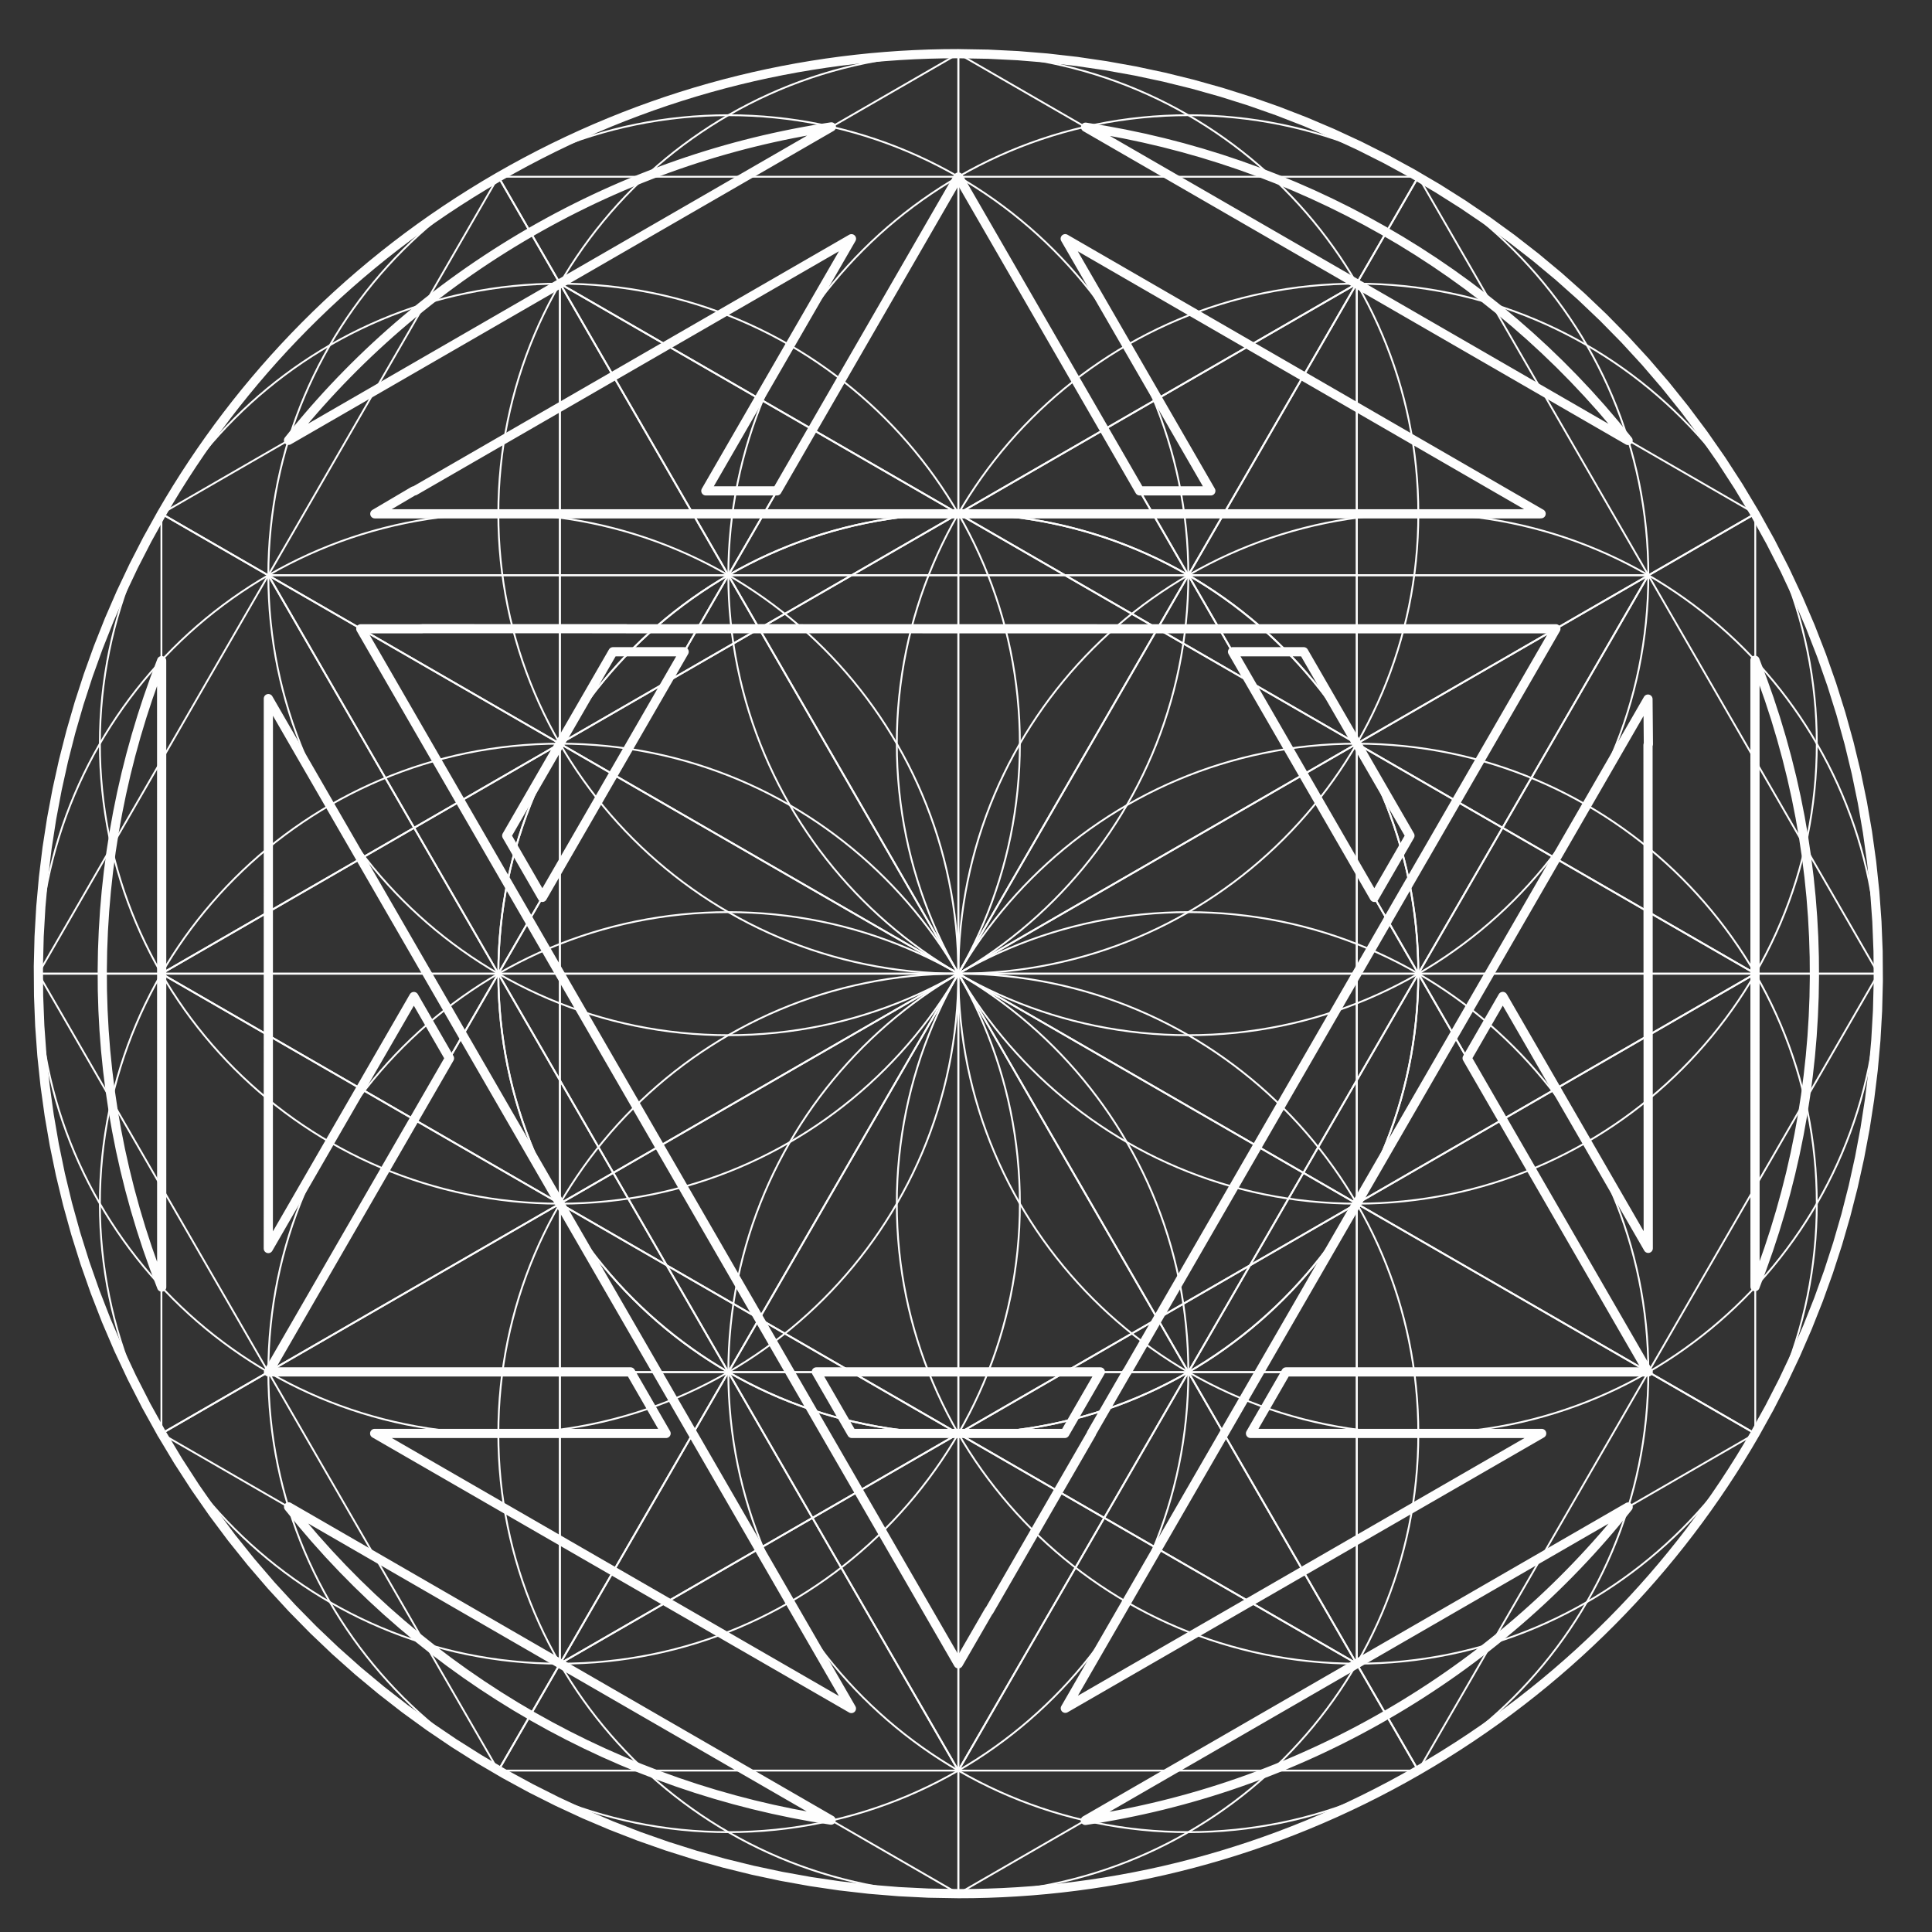 <?xml version="1.0" encoding="UTF-8"?> <!-- Creator: CorelDRAW --> <svg xmlns="http://www.w3.org/2000/svg" xmlns:xlink="http://www.w3.org/1999/xlink" xmlns:xodm="http://www.corel.com/coreldraw/odm/2003" xml:space="preserve" width="21mm" height="21mm" style="shape-rendering:geometricPrecision; text-rendering:geometricPrecision; image-rendering:optimizeQuality; fill-rule:evenodd; clip-rule:evenodd" viewBox="0 0 2100 2100"><rect x="0" y="0" width="2100" height="2100" fill="#333333" stroke="none"/> <defs> <style type="text/css"> <![CDATA[ .str0 {stroke:#FEFEFE;stroke-width:2;stroke-linecap:round;stroke-linejoin:round;stroke-miterlimit:22.926} .fil0 {fill:none} .fil1 {fill:#FEFEFE;fill-rule:nonzero} ]]> </style> </defs> <g id="Слой_x0020_1">  <g id="_2054172315888"> <g> <g> <g> <g> <path class="fil0 str0" d="M1541.67 1558.33c0,276.14 -223.86,500 -500,500 -276.14,0 -500,-223.86 -500,-500 0,-276.14 223.86,-500 500,-500 276.14,0 500,223.86 500,500z"></path> </g> <g> <path class="fil0 str0" d="M1041.67 558.33c276.14,0 500,223.86 500,500 0,276.14 -223.86,500 -500,500 -276.14,0 -500,-223.86 -500,-500 0,-276.14 223.86,-500 500,-500z"></path> </g> <g> <path class="fil0 str0" d="M1974.78 1308.33c0,276.14 -223.86,500 -500,500 -276.14,0 -500,-223.86 -500,-500 0,-276.14 223.86,-500 500,-500 276.14,0 500,223.86 500,500z"></path> </g> <g> <path class="fil0 str0" d="M1974.78 808.33c0,276.14 -223.86,500 -500,500 -276.14,0 -500,-223.86 -500,-500 0,-276.14 223.86,-500 500,-500 276.14,0 500,223.86 500,500z"></path> </g> <g> <path class="fil0 str0" d="M1541.67 558.33c0,276.14 -223.86,500 -500,500 -276.14,0 -500,-223.86 -500,-500 0,-276.14 223.86,-500 500,-500 276.14,0 500,223.86 500,500z"></path> </g> <g> <path class="fil0 str0" d="M1108.56 1308.33c0,276.14 -223.86,500 -500,500 -276.14,0 -500,-223.86 -500,-500 0,-276.14 223.86,-500 500,-500 276.14,0 500,223.86 500,500z"></path> </g> <g> <path class="fil0 str0" d="M1108.56 808.33c0,276.14 -223.86,500 -500,500 -276.14,0 -500,-223.86 -500,-500 0,-276.14 223.86,-500 500,-500 276.14,0 500,223.86 500,500z"></path> </g> </g> <g> <g> <g> <polygon class="fil0 str0" points="1041.67,1558.33 608.56,1308.33 1041.67,1058.33 "></polygon> </g> <g> <polygon class="fil0 str0" points="1041.67,1058.33 608.56,808.33 1041.67,558.33 "></polygon> </g> <g> <polygon class="fil0 str0" points="1041.67,2058.33 608.56,1808.33 1041.67,1558.33 "></polygon> </g> <g> <polygon class="fil0 str0" points="1041.67,558.33 608.56,308.33 1041.67,58.33 "></polygon> </g> <g> <polygon class="fil0 str0" points="608.56,1308.33 1041.67,1058.33 608.56,808.33 "></polygon> </g> <g> <polygon class="fil0 str0" points="608.56,808.33 1041.67,558.33 608.56,308.33 "></polygon> </g> <g> <polygon class="fil0 str0" points="608.56,1808.33 1041.67,1558.33 608.56,1308.33 "></polygon> </g> </g> <g> <g> <polygon class="fil0 str0" points="1041.67,1558.33 1474.78,1308.33 1041.67,1058.33 "></polygon> </g> <g> <polygon class="fil0 str0" points="1041.67,1058.33 1474.78,808.33 1041.67,558.33 "></polygon> </g> <g> <polygon class="fil0 str0" points="1041.67,2058.33 1474.78,1808.33 1041.67,1558.33 "></polygon> </g> <g> <polygon class="fil0 str0" points="1041.67,558.33 1474.78,308.33 1041.67,58.33 "></polygon> </g> <g> <polygon class="fil0 str0" points="1474.78,1308.33 1041.67,1058.33 1474.78,808.33 "></polygon> </g> <g> <polygon class="fil0 str0" points="1474.78,808.33 1041.67,558.33 1474.78,308.33 "></polygon> </g> <g> <polygon class="fil0 str0" points="1474.78,1808.33 1041.67,1558.33 1474.78,1308.33 "></polygon> </g> </g> <g> <g> <polygon class="fil0 str0" points="1474.78,1308.33 1907.89,1058.33 1474.78,808.33 "></polygon> </g> <g> <polygon class="fil0 str0" points="1474.78,808.33 1907.89,558.33 1474.78,308.33 "></polygon> </g> <g> <polygon class="fil0 str0" points="1474.78,1808.33 1907.89,1558.33 1474.78,1308.33 "></polygon> </g> <g> <polygon class="fil0 str0" points="1907.89,1058.33 1474.78,808.33 1907.89,558.33 "></polygon> </g> <g> <polygon class="fil0 str0" points="1907.89,1558.33 1474.78,1308.33 1907.89,1058.33 "></polygon> </g> </g> <g> <g> <polygon class="fil0 str0" points="608.56,1308.33 175.45,1058.33 608.56,808.33 "></polygon> </g> <g> <polygon class="fil0 str0" points="608.56,808.33 175.45,558.33 608.56,308.33 "></polygon> </g> <g> <polygon class="fil0 str0" points="608.56,1808.33 175.45,1558.33 608.56,1308.33 "></polygon> </g> <g> <polygon class="fil0 str0" points="175.45,1058.33 608.56,808.33 175.45,558.33 "></polygon> </g> <g> <polygon class="fil0 str0" points="175.45,1558.33 608.56,1308.33 175.45,1058.33 "></polygon> </g> </g> </g> </g> <g> <g> <g> <path class="fil0 str0" d="M541.67 1558.33c-276.14,0 -500,-223.86 -500,-500 0,-276.14 223.86,-500 500,-500 276.14,0 500,223.86 500,500 0,276.14 -223.86,500 -500,500z"></path> </g> <g> <path class="fil0 str0" d="M1541.67 1058.33c0,276.14 -223.86,500 -500,500 -276.14,0 -500,-223.86 -500,-500 0,-276.14 223.86,-500 500,-500 276.14,0 500,223.86 500,500z"></path> </g> <g> <path class="fil0 str0" d="M791.67 1991.44c-276.14,0 -500,-223.86 -500,-500 0,-276.14 223.86,-500 500,-500 276.14,0 500,223.86 500,500 0,276.14 -223.86,500 -500,500z"></path> </g> <g> <path class="fil0 str0" d="M1291.67 1991.44c-276.14,0 -500,-223.86 -500,-500 0,-276.14 223.86,-500 500,-500 276.14,0 500,223.86 500,500 0,276.14 -223.86,500 -500,500z"></path> </g> <g> <path class="fil0 str0" d="M1541.67 1558.33c-276.14,0 -500,-223.86 -500,-500 0,-276.14 223.86,-500 500,-500 276.14,0 500,223.86 500,500 0,276.14 -223.86,500 -500,500z"></path> </g> <g> <path class="fil0 str0" d="M791.67 1125.22c-276.14,0 -500,-223.86 -500,-500 0,-276.14 223.86,-500 500,-500 276.14,0 500,223.86 500,500 0,276.14 -223.86,500 -500,500z"></path> </g> <g> <path class="fil0 str0" d="M1291.67 1125.22c-276.14,0 -500,-223.86 -500,-500 0,-276.14 223.86,-500 500,-500 276.14,0 500,223.86 500,500 0,276.14 -223.86,500 -500,500z"></path> </g> </g> <g> <g> <g> <polygon class="fil0 str0" points="541.67,1058.33 791.67,625.22 1041.67,1058.33 "></polygon> </g> <g> <polygon class="fil0 str0" points="1041.67,1058.33 1291.67,625.22 1541.67,1058.33 "></polygon> </g> <g> <polygon class="fil0 str0" points="41.67,1058.33 291.67,625.22 541.67,1058.33 "></polygon> </g> <g> <polygon class="fil0 str0" points="1541.67,1058.33 1791.67,625.22 2041.67,1058.33 "></polygon> </g> <g> <polygon class="fil0 str0" points="791.67,625.22 1041.67,1058.33 1291.67,625.22 "></polygon> </g> <g> <polygon class="fil0 str0" points="1291.67,625.22 1541.67,1058.33 1791.67,625.22 "></polygon> </g> <g> <polygon class="fil0 str0" points="291.67,625.22 541.67,1058.33 791.67,625.22 "></polygon> </g> </g> <g> <g> <polygon class="fil0 str0" points="541.67,1058.33 791.67,1491.44 1041.67,1058.33 "></polygon> </g> <g> <polygon class="fil0 str0" points="1041.67,1058.33 1291.67,1491.44 1541.67,1058.33 "></polygon> </g> <g> <polygon class="fil0 str0" points="41.67,1058.33 291.67,1491.44 541.67,1058.33 "></polygon> </g> <g> <polygon class="fil0 str0" points="1541.67,1058.33 1791.67,1491.44 2041.67,1058.33 "></polygon> </g> <g> <polygon class="fil0 str0" points="791.67,1491.44 1041.67,1058.33 1291.67,1491.44 "></polygon> </g> <g> <polygon class="fil0 str0" points="1291.67,1491.44 1541.67,1058.33 1791.67,1491.44 "></polygon> </g> <g> <polygon class="fil0 str0" points="291.67,1491.44 541.67,1058.33 791.67,1491.44 "></polygon> </g> </g> <g> <g> <polygon class="fil0 str0" points="791.67,1491.44 1041.67,1924.55 1291.67,1491.44 "></polygon> </g> <g> <polygon class="fil0 str0" points="1291.67,1491.44 1541.67,1924.55 1791.67,1491.44 "></polygon> </g> <g> <polygon class="fil0 str0" points="291.67,1491.44 541.67,1924.55 791.67,1491.44 "></polygon> </g> <g> <polygon class="fil0 str0" points="1041.67,1924.55 1291.67,1491.44 1541.67,1924.55 "></polygon> </g> <g> <polygon class="fil0 str0" points="541.67,1924.55 791.67,1491.44 1041.67,1924.55 "></polygon> </g> </g> <g> <g> <polygon class="fil0 str0" points="791.67,625.22 1041.67,192.11 1291.67,625.22 "></polygon> </g> <g> <polygon class="fil0 str0" points="1291.67,625.22 1541.67,192.11 1791.67,625.22 "></polygon> </g> <g> <polygon class="fil0 str0" points="291.67,625.22 541.67,192.11 791.67,625.22 "></polygon> </g> <g> <polygon class="fil0 str0" points="1041.67,192.11 1291.67,625.22 1541.67,192.11 "></polygon> </g> <g> <polygon class="fil0 str0" points="541.67,192.11 791.67,625.22 1041.67,192.11 "></polygon> </g> </g> </g> </g> </g> <g> <path class="fil1" d="M1046.35 2056.73l-9.48 3.16 4.74 3.42 -32.5 -0.55 -32.41 -1.61 -32.3 -2.64 -32.17 -3.68 -32 -4.71 -31.81 -5.71 -31.62 -6.74 -31.37 -7.74 -31.1 -8.74 -30.81 -9.73 -30.5 -10.71 -30.16 -11.69 -29.79 -12.65 -29.4 -13.63 -28.98 -14.58 -28.53 -15.53 -28.06 -16.47 -27.56 -17.41 -27.04 -18.33 -26.49 -19.25 -25.92 -20.19 -25.3 -21.07 -24.69 -21.98 -24.04 -22.88 -23.34 -23.77 -22.66 -24.64 -21.91 -25.51 -21.16 -26.38 -20.37 -27.24 -19.57 -28.09 -18.73 -28.93 -17.87 -29.78 8.66 -5 17.69 29.48 18.55 28.65 19.37 27.81 20.17 26.98 20.96 26.12 21.69 25.25 22.42 24.4 23.12 23.53 23.8 22.64 24.43 21.76 25.06 20.87 25.66 19.97 26.21 19.07 26.78 18.15 27.28 17.23 27.78 16.31 28.25 15.37 28.7 14.44 29.1 13.49 29.49 12.53 29.86 11.57 30.2 10.61 30.51 9.63 30.8 8.66 31.05 7.66 31.3 6.66 31.51 5.67 31.68 4.65 31.85 3.64 31.98 2.62 32.09 1.59 32.16 0.55 4.74 3.42zm-4.74 -3.42c2.76,0 5,2.24 5,5 0,2.76 -2.24,5 -5,5l0 -10zm-4.73 6.61l-0.01 -0.03 9.48 -3.16 0.01 0.03 -0.58 4.35 -8.9 -1.19zm9.48 -3.16c0.87,2.61 -0.55,5.45 -3.16,6.32 -2.61,0.87 -5.45,-0.55 -6.32,-3.16l9.48 -3.16zm-0.56 4.32l-0.02 0.03 -8.32 -5.54 0.02 -0.03 4.16 -2.23 4.16 7.77zm-8.32 -5.54c1.52,-2.29 4.64,-2.91 6.93,-1.39 2.29,1.52 2.91,4.64 1.39,6.93l-8.32 -5.54zm4.23 7.77l-0.07 0 0 -10 0.07 0 2.57 0.71 -2.57 9.29zm0 -10c2.76,0 5,2.24 5,5 0,2.76 -2.24,5 -5,5l0 -10zm-2.52 9.32l-0.05 -0.03 5.14 -8.58 0.05 0.03 0 8.58 -5.14 0zm5.14 -8.58c2.36,1.41 3.13,4.5 1.72,6.86 -1.41,2.36 -4.5,3.13 -6.86,1.72l5.14 -8.58zm0.05 8.55l-0.05 0.03 -5.14 -8.58 0.05 -0.03 2.57 -0.71 2.57 9.29zm-5.14 -8.58c2.36,-1.41 5.45,-0.64 6.86,1.72 1.41,2.36 0.64,5.45 -1.72,6.86l-5.14 -8.58zm499.85 -134.13l5 8.66 0 0 -14.9 8.44 -14.98 8.15 -15.06 7.88 -15.13 7.6 -15.22 7.31 -15.28 7.05 -15.35 6.76 -15.41 6.48 -15.48 6.22 -15.52 5.93 -15.59 5.67 -15.63 5.4 -15.69 5.12 -15.73 4.85 -15.77 4.57 -15.8 4.31 -15.85 4.04 -15.88 3.78 -15.91 3.51 -15.93 3.24 -15.96 2.97 -15.98 2.72 -16 2.45 -16.01 2.18 -16.02 1.93 -16.03 1.66 -16.03 1.4 -16.05 1.14 -16.02 0.88 -16.03 0.64 -16.03 0.37 -16.01 0.11 0 -10 15.85 -0.11 15.87 -0.37 15.87 -0.62 15.88 -0.88 15.87 -1.12 15.87 -1.4 15.87 -1.64 15.86 -1.91 15.85 -2.16 15.84 -2.43 15.82 -2.68 15.8 -2.95 15.77 -3.2 15.75 -3.47 15.72 -3.74 15.69 -4 15.66 -4.27 15.61 -4.53 15.57 -4.81 15.53 -5.06 15.47 -5.34 15.43 -5.61 15.38 -5.89 15.32 -6.14 15.25 -6.42 15.21 -6.7 15.12 -6.97 15.06 -7.25 14.99 -7.52 14.92 -7.8 14.82 -8.07 14.76 -8.36 0 0zm0 0c2.39,-1.38 5.45,-0.56 6.83,1.83 1.38,2.39 0.56,5.45 -1.83,6.83l-5 -8.66zm365.95 -365.73l5.14 8.58 1.76 -1.79 -8.11 13.81 -8.33 13.68 -8.55 13.57 -8.79 13.45 -9.01 13.31 -9.23 13.19 -9.46 13.05 -9.67 12.91 -9.9 12.78 -10.12 12.62 -10.34 12.48 -10.56 12.33 -10.77 12.18 -11 12.03 -11.2 11.86 -11.42 11.7 -11.64 11.54 -11.86 11.37 -12.06 11.2 -12.27 11.02 -12.49 10.84 -12.7 10.67 -12.91 10.48 -13.12 10.29 -13.32 10.11 -13.53 9.91 -13.74 9.71 -13.94 9.51 -14.15 9.31 -14.35 9.1 -14.56 8.91 -14.75 8.68 -5 -8.66 14.61 -8.6 14.42 -8.81 14.21 -9.02 14.01 -9.21 13.8 -9.43 13.6 -9.61 13.39 -9.81 13.2 -10.01 12.98 -10.19 12.79 -10.38 12.56 -10.55 12.37 -10.74 12.15 -10.9 11.94 -11.1 11.74 -11.25 11.52 -11.42 11.3 -11.58 11.1 -11.74 10.88 -11.91 10.67 -12.06 10.46 -12.21 10.22 -12.36 10.02 -12.5 9.8 -12.64 9.59 -12.79 9.36 -12.91 9.13 -13.05 8.93 -13.19 8.69 -13.31 8.47 -13.43 8.25 -13.56 8.03 -13.67 1.76 -1.79zm-1.76 1.79c1.38,-2.39 4.44,-3.21 6.83,-1.83 2.39,1.38 3.21,4.44 1.83,6.83l-8.66 -5zm6.95 6.76l-0.05 0.03 -5.14 -8.58 0.05 -0.03 7.57 4.29 -2.43 4.29zm-5.14 -8.58c2.36,-1.41 5.45,-0.64 6.86,1.72 1.41,2.36 0.64,5.45 -1.72,6.86l-5.14 -8.58zm7.57 4.23l0 0.06 -10 0 0 -0.06 0.67 -2.5 9.33 2.5zm-10 0c0,-2.76 2.24,-5 5,-5 2.76,0 5,2.24 5,5l-10 0zm0.77 -1002.68l8.32 5.54 0.17 -5.27 16.85 30.37 15.69 30.69 14.54 30.99 13.41 31.27 12.26 31.52 11.14 31.73 10.02 31.94 8.89 32.1 7.8 32.27 6.68 32.36 5.6 32.47 4.51 32.52 3.44 32.58 2.35 32.59 1.3 32.57 0.23 32.55 -0.82 32.47 -1.86 32.38 -2.91 32.27 -3.94 32.13 -4.95 31.97 -5.98 31.76 -6.99 31.56 -7.99 31.3 -8.98 31.04 -9.98 30.74 -10.95 30.42 -11.93 30.07 -12.91 29.7 -13.87 29.29 -14.81 28.86 -15.77 28.43 -8.66 -5 15.61 -28.13 14.67 -28.58 13.73 -29.01 12.77 -29.4 11.81 -29.77 10.85 -30.12 9.88 -30.44 8.9 -30.72 7.91 -31 6.91 -31.24 5.92 -31.46 4.91 -31.65 3.9 -31.81 2.87 -31.95 1.84 -32.06 0.82 -32.15 -0.23 -32.21 -1.28 -32.25 -2.33 -32.27 -3.4 -32.24 -4.47 -32.2 -5.54 -32.15 -6.62 -32.04 -7.72 -31.93 -8.81 -31.78 -9.92 -31.62 -11.02 -31.43 -12.14 -31.2 -13.27 -30.95 -14.4 -30.69 -15.53 -30.39 -16.69 -30.07 0.17 -5.27zm-0.17 5.27c-1.38,-2.39 -0.56,-5.45 1.83,-6.83 2.39,-1.38 5.45,-0.56 6.83,1.83l-8.66 5zm8.51 0.24l-0.02 0.03 -8.32 -5.54 0.02 -0.03 4.16 -2.23 4.16 7.77zm-8.32 -5.54c1.52,-2.29 4.64,-2.91 6.93,-1.39 2.29,1.52 2.91,4.64 1.39,6.93l-8.32 -5.54zm4.12 -2.23l0.04 0 0 10 -0.04 0 -3.54 -1.46 3.54 -8.54zm0 10c-2.76,0 -5,-2.24 -5,-5 0,-2.76 2.24,-5 5,-5l0 10zm3.53 -8.55l0.01 0.01 -7.08 7.08 -0.01 -0.01 -0.79 -1.04 7.87 -6.04zm-7.08 7.08c-1.95,-1.95 -1.95,-5.13 0,-7.08 1.95,-1.95 5.13,-1.95 7.08,0l-7.08 7.08zm3.54 -3.54l0 0 0 0 0 0 -4.33 2.5 4.33 -2.5zm-3.54 3.54c-1.95,-1.95 -1.95,-5.13 0,-7.08 1.95,-1.95 5.13,-1.95 7.08,0l-7.08 7.08zm-867.08 -502.02l9.48 -3.16 -4.74 -3.42 32.5 0.55 32.41 1.61 32.3 2.64 32.17 3.67 32.01 4.71 31.82 5.71 31.61 6.74 31.38 7.74 31.1 8.74 30.81 9.72 30.5 10.71 30.16 11.69 29.8 12.66 29.4 13.63 28.97 14.57 28.54 15.53 28.06 16.47 27.56 17.41 27.04 18.34 26.5 19.25 25.91 20.18 25.31 21.08 24.69 21.98 24.04 22.88 23.34 23.77 22.66 24.64 21.92 25.52 21.15 26.38 20.38 27.23 19.57 28.1 18.73 28.93 17.87 29.78 -8.66 5 -17.69 -29.48 -18.55 -28.65 -19.37 -27.82 -20.18 -26.97 -20.95 -26.12 -21.7 -25.26 -22.42 -24.4 -23.12 -23.53 -23.8 -22.64 -24.43 -21.76 -25.07 -20.88 -25.65 -19.96 -26.22 -19.07 -26.78 -18.16 -27.28 -17.23 -27.78 -16.31 -28.26 -15.37 -28.69 -14.43 -29.1 -13.49 -29.5 -12.54 -29.86 -11.57 -30.2 -10.61 -30.51 -9.62 -30.8 -8.66 -31.06 -7.66 -31.29 -6.66 -31.52 -5.67 -31.69 -4.65 -31.85 -3.63 -31.98 -2.62 -32.09 -1.59 -32.16 -0.55 -4.74 -3.42zm4.74 3.42c-2.76,0 -5,-2.24 -5,-5 0,-2.76 2.24,-5 5,-5l0 10zm4.73 -6.61l0.01 0.03 -9.48 3.16 -0.01 -0.03 0.58 -4.35 8.9 1.19zm-9.48 3.16c-0.87,-2.61 0.55,-5.45 3.16,-6.32 2.61,-0.87 5.45,0.55 6.32,3.16l-9.48 3.16zm0.56 -4.32l0.02 -0.03 8.32 5.54 -0.02 0.03 -4.16 2.23 -4.16 -7.77zm8.32 5.54c-1.52,2.29 -4.64,2.91 -6.93,1.39 -2.29,-1.52 -2.91,-4.64 -1.39,-6.93l8.32 5.54zm-4.19 -7.77l0.03 0 0 10 -0.03 0 -2.57 -0.71 2.57 -9.29zm0 10c-2.76,0 -5,-2.24 -5,-5 0,-2.76 2.24,-5 5,-5l0 10zm2.52 -9.32l0.05 0.03 -5.14 8.58 -0.05 -0.03 0.33 -8.76 4.81 0.18zm-5.14 8.58c-2.36,-1.41 -3.13,-4.5 -1.72,-6.86 1.41,-2.36 4.5,-3.13 6.86,-1.72l-5.14 8.58zm0.29 -8.74l0.04 -0.02 4.48 8.94 -0.04 0.02 -2.24 0.53 -2.24 -9.47zm4.48 8.94c-2.46,1.23 -5.48,0.23 -6.71,-2.23 -1.23,-2.46 -0.23,-5.48 2.23,-6.71l4.48 8.94zm-499.52 133.96l-5 -8.66 0 0 14.9 -8.44 14.98 -8.15 15.06 -7.88 15.13 -7.6 15.22 -7.31 15.28 -7.05 15.35 -6.76 15.41 -6.48 15.48 -6.23 15.52 -5.93 15.59 -5.66 15.63 -5.4 15.69 -5.12 15.73 -4.85 15.77 -4.57 15.8 -4.31 15.85 -4.04 15.88 -3.78 15.91 -3.51 15.93 -3.24 15.96 -2.98 15.98 -2.71 16 -2.45 16.01 -2.19 16.02 -1.92 16.03 -1.67 16.03 -1.39 16.04 -1.15 16.03 -0.88 16.03 -0.64 16.03 -0.37 16.01 -0.11 0 10 -15.85 0.11 -15.87 0.37 -15.87 0.62 -15.87 0.88 -15.88 1.13 -15.87 1.39 -15.87 1.65 -15.86 1.9 -15.85 2.17 -15.84 2.43 -15.82 2.67 -15.8 2.96 -15.77 3.2 -15.75 3.47 -15.72 3.74 -15.69 4 -15.66 4.27 -15.61 4.53 -15.57 4.81 -15.53 5.06 -15.47 5.34 -15.43 5.62 -15.38 5.87 -15.32 6.15 -15.25 6.42 -15.21 6.7 -15.12 6.97 -15.06 7.25 -14.99 7.52 -14.92 7.8 -14.82 8.07 -14.76 8.36 0 0zm0 0c-2.39,1.38 -5.45,0.56 -6.83,-1.83 -1.38,-2.39 -0.56,-5.45 1.83,-6.83l5 8.66zm-365.95 365.73l-5.14 -8.58 -1.76 1.79 8.11 -13.81 8.33 -13.68 8.55 -13.57 8.79 -13.45 9 -13.31 9.24 -13.19 9.46 -13.06 9.67 -12.9 9.89 -12.77 10.12 -12.64 10.35 -12.48 10.55 -12.33 10.77 -12.18 11 -12.02 11.2 -11.86 11.43 -11.71 11.64 -11.54 11.85 -11.37 12.06 -11.19 12.28 -11.03 12.48 -10.84 12.71 -10.67 12.9 -10.47 13.12 -10.3 13.32 -10.1 13.54 -9.91 13.74 -9.71 13.94 -9.51 14.15 -9.31 14.35 -9.1 14.56 -8.91 14.75 -8.68 5 8.66 -14.61 8.6 -14.42 8.81 -14.21 9.02 -14.01 9.21 -13.8 9.43 -13.6 9.61 -13.4 9.81 -13.2 10 -12.98 10.2 -12.78 10.37 -12.57 10.55 -12.36 10.74 -12.16 10.91 -11.94 11.09 -11.73 11.25 -11.52 11.42 -11.31 11.59 -11.1 11.74 -10.88 11.9 -10.67 12.06 -10.45 12.21 -10.23 12.36 -10.02 12.5 -9.79 12.65 -9.59 12.78 -9.36 12.92 -9.14 13.05 -8.92 13.19 -8.69 13.31 -8.47 13.43 -8.25 13.56 -8.03 13.67 -1.76 1.79zm1.76 -1.79c-1.38,2.39 -4.44,3.21 -6.83,1.83 -2.39,-1.38 -3.21,-4.44 -1.83,-6.83l8.66 5zm-6.95 -6.76l0.05 -0.03 5.14 8.58 -0.05 0.03 -7.57 -4.29 2.43 -4.29zm5.14 8.58c-2.36,1.41 -5.45,0.64 -6.86,-1.72 -1.41,-2.36 -0.64,-5.45 1.72,-6.86l5.14 8.58zm-7.57 -4.23l0 -0.06 10 0 0 0.06 -0.67 2.5 -9.33 -2.5zm10 0c0,2.76 -2.24,5 -5,5 -2.76,0 -5,-2.24 -5,-5l10 0zm-0.67 1002.13l-8.74 -4.86 0.04 4.93 -16.84 -30.36 -15.68 -30.69 -14.53 -30.98 -13.4 -31.27 -12.25 -31.51 -11.14 -31.73 -10 -31.93 -8.89 -32.1 -7.79 -32.25 -6.68 -32.37 -5.59 -32.45 -4.51 -32.52 -3.43 -32.57 -2.35 -32.58 -1.29 -32.57 -0.23 -32.53 0.82 -32.47 1.87 -32.38 2.91 -32.26 3.94 -32.12 4.95 -31.96 5.98 -31.76 6.99 -31.55 7.99 -31.29 8.98 -31.04 9.98 -30.73 10.95 -30.41 11.93 -30.06 12.91 -29.7 13.86 -29.28 14.81 -28.87 15.77 -28.41 8.66 5 -15.61 28.13 -14.67 28.57 -13.72 29 -12.77 29.4 -11.81 29.76 -10.85 30.11 -9.88 30.43 -8.9 30.72 -7.91 30.99 -6.91 31.23 -5.92 31.46 -4.91 31.64 -3.9 31.8 -2.87 31.94 -1.85 32.06 -0.82 32.15 0.23 32.19 1.27 32.25 2.33 32.26 3.39 32.23 4.47 32.2 5.53 32.13 6.62 32.05 7.71 31.91 8.81 31.78 9.9 31.61 11.02 31.43 12.13 31.19 13.26 30.95 14.39 30.68 15.52 30.39 16.68 30.06 0.04 4.93zm-0.04 -4.93c1.38,2.39 0.56,5.45 -1.83,6.83 -2.39,1.38 -5.45,0.56 -6.83,-1.83l8.66 -5zm-8.75 0.16l0.05 -0.09 8.74 4.86 -0.05 0.09 -4.37 2.57 -4.37 -7.43zm8.74 4.86c-1.34,2.41 -4.39,3.28 -6.8,1.94 -2.41,-1.34 -3.28,-4.39 -1.94,-6.8l8.74 4.86zm-4.27 2.57l-0.1 0 0 -10 0.1 0 4.36 2.55 -4.36 7.45zm0 -10c2.76,0 5,2.24 5,5 0,2.76 -2.24,5 -5,5l0 -10zm-4.27 7.61l-0.09 -0.16 8.72 -4.9 0.09 0.16 -8.69 4.95 -0.03 -0.05zm8.72 -4.9c1.35,2.4 0.49,5.46 -1.91,6.81 -2.4,1.35 -5.46,0.49 -6.81,-1.91l8.72 -4.9zm-4.36 2.45l0 0 0 0 0 0 4.33 -2.5 -4.33 2.5zm4.36 -2.45c1.35,2.4 0.49,5.46 -1.91,6.81 -2.4,1.35 -5.46,0.49 -6.81,-1.91l8.72 -4.9zm-4.36 2.45l0 0 0 0 0 0 4.33 -2.5 -4.33 2.5zm4.36 -2.45c1.35,2.4 0.49,5.46 -1.91,6.81 -2.4,1.35 -5.46,0.49 -6.81,-1.91l8.72 -4.9zm274.02 -470.11l-158.2 273.94 -8.66 -5 158.2 -273.94 8.66 0 0 5zm-8.66 -5c1.38,-2.39 4.44,-3.21 6.83,-1.83 2.39,1.38 3.21,4.44 1.83,6.83l-8.66 -5zm38.74 72.1l-38.74 -67.1 8.66 -5 38.74 67.1 0 5 -8.66 0zm8.66 -5c1.38,2.39 0.56,5.45 -1.83,6.83 -2.39,1.38 -5.45,0.56 -6.83,-1.83l8.66 -5zm-205.44 340.92l196.78 -340.92 8.66 5 -196.78 340.92 -4.33 2.5 -4.33 -7.5zm8.66 5c-1.38,2.39 -4.44,3.21 -6.83,1.83 -2.39,-1.38 -3.21,-4.44 -1.83,-6.83l8.66 5zm389.28 2.5l-393.61 0 0 -10 393.61 0 4.33 2.5 -4.33 7.5zm0 -10c2.76,0 5,2.24 5,5 0,2.76 -2.24,5 -5,5l0 -10zm34.28 74.38l-38.61 -66.88 8.66 -5 38.61 66.88 -4.33 7.5 -4.33 -2.5zm8.66 -5c1.38,2.39 0.56,5.45 -1.83,6.83 -2.39,1.38 -5.45,0.56 -6.83,-1.83l8.66 -5zm-321.1 -2.5l316.77 0 0 10 -316.77 0 -2.5 -0.67 2.5 -9.33zm0 10c-2.76,0 -5,-2.24 -5,-5 0,-2.76 2.24,-5 5,-5l0 10zm515.7 298.34l-518.2 -299.01 5 -8.66 518.2 299.01 1.83 1.83 -6.83 6.83zm5 -8.66c2.39,1.38 3.21,4.44 1.83,6.83 -1.38,2.39 -4.44,3.21 -6.83,1.83l5 -8.66zm-631.92 -1095.9l633.75 1097.73 -8.66 5 -633.75 -1097.73 -0.67 -2.5 9.33 -2.5zm-8.66 5c-1.38,-2.39 -0.56,-5.45 1.83,-6.83 2.39,-1.38 5.45,-0.56 6.83,1.83l-8.66 5zm-0.68 47.41l0.01 -49.91 10 0 -0.01 49.91 -10 0zm10 0c0,2.76 -2.24,5 -5,5 -2.76,0 -5,-2.24 -5,-5l10 0zm-10.05 547.85l0.05 -547.85 10 0 -0.05 547.85 -0.67 2.5 -9.33 -2.5zm10 0c0,2.76 -2.24,5 -5,5 -2.76,0 -5,-2.24 -5,-5l10 0zm373.94 -646.19l-115.45 199.93 -8.66 -5 115.45 -199.93 4.33 -2.5 4.33 7.5zm-8.66 -5c1.38,-2.39 4.44,-3.21 6.83,-1.83 2.39,1.38 3.21,4.44 1.83,6.83l-8.66 -5zm81.71 7.49l-77.38 0.01 0 -10 77.38 -0.01 4.33 7.5 -4.33 2.5zm0 -10c2.76,0 5,2.24 5,5 0,2.76 -2.24,5 -5,5l0 -10zm-158.45 269.5l154.12 -267 8.66 5 -154.12 267 -8.66 0 0 -5zm8.66 5c-1.38,2.39 -4.44,3.21 -6.83,1.83 -2.39,-1.38 -3.21,-4.44 -1.83,-6.83l8.66 5zm-38.71 -72.06l38.71 67.06 -8.66 5 -38.71 -67.06 0 -5 8.66 0zm-8.66 5c-1.38,-2.39 -0.56,-5.45 1.83,-6.83 2.39,-1.38 5.45,-0.56 6.83,1.83l-8.66 5zm138.41 -224.71l-0.06 0.09 -8.32 -5.54 0.06 -0.09 4.16 -2.23 4.16 7.77zm-8.32 -5.54c1.52,-2.29 4.64,-2.91 6.93,-1.39 2.29,1.52 2.91,4.64 1.39,6.93l-8.32 -5.54zm-217.71 -2.27l221.87 0.04 0 10 -221.87 -0.04 -2.45 -0.64 2.45 -9.36zm0 10c-2.76,0 -5,-2.24 -5,-5 0,-2.76 2.24,-5 5,-5l0 10zm-2.29 -0.55l-0.16 -0.09 4.9 -8.72 0.16 0.09 1.09 7.9 -5.99 0.82zm4.9 -8.72c2.4,1.35 3.26,4.41 1.91,6.81 -1.35,2.4 -4.41,3.26 -6.81,1.91l4.9 -8.72zm-6 0.83l0.01 -0.01 7.08 7.08 -0.01 0.01 -5.78 0.93 -1.3 -8.01zm7.08 7.08c-1.95,1.95 -5.13,1.95 -7.08,0 -1.95,-1.95 -1.95,-5.13 0,-7.08l7.08 7.08zm-5.74 0.95l-0.04 -0.02 4.48 -8.94 0.04 0.02 -2.24 9.47 -2.24 -0.53zm4.48 -8.94c2.46,1.23 3.46,4.25 2.23,6.71 -1.23,2.46 -4.25,3.46 -6.71,2.23l4.48 -8.94zm-40.32 -0.52l38.08 -0.01 0 10 -38.08 0.01 0 0 0 -10zm0 10c-2.76,0 -5,-2.24 -5,-5 0,-2.76 2.24,-5 5,-5l0 10zm-28.81 -10l28.81 0 0 10 -28.81 0 -4.33 -2.5 4.33 -7.5zm0 10c-2.76,0 -5,-2.24 -5,-5 0,-2.76 2.24,-5 5,-5l0 10zm0 -5l0 0 0 0 0 0 4.33 -2.5 -4.33 2.5zm0 5c-2.76,0 -5,-2.24 -5,-5 0,-2.76 2.24,-5 5,-5l0 10zm0 -5l0 0 0 0 0 0 4.33 -2.5 -4.33 2.5zm0 5c-2.76,0 -5,-2.24 -5,-5 0,-2.76 2.24,-5 5,-5l0 10zm10.07 22.46l-14.4 -24.96 8.66 -5 14.4 24.96 -4.33 7.5 -4.33 -2.5zm8.66 -5c1.38,2.39 0.56,5.45 -1.83,6.83 -2.39,1.38 -5.45,0.56 -6.83,-1.83l8.66 -5zm-4.32 7.5l-0.01 0 0 -10 0.01 0 4.33 2.5 -4.33 7.5zm0 -10c2.76,0 5,2.24 5,5 0,2.76 -2.24,5 -5,5l0 -10zm14.58 40.26l-18.91 -32.76 8.66 -5 18.91 32.76 -8.66 5zm8.66 -5c1.38,2.39 0.56,5.45 -1.83,6.83 -2.39,1.38 -5.45,0.56 -6.83,-1.83l8.66 -5zm-4.33 2.5l0 0 0 0 0 0 4.33 -2.5 -4.33 2.5zm4.33 -2.5c1.38,2.39 0.56,5.45 -1.83,6.83 -2.39,1.38 -5.45,0.56 -6.83,-1.83l8.66 -5zm70.87 142.74l-79.53 -137.74 8.66 -5 79.53 137.74 0 0 -8.66 5zm8.66 -5c1.38,2.39 0.56,5.45 -1.83,6.83 -2.39,1.38 -5.45,0.56 -6.83,-1.83l8.66 -5zm513.62 909.62l-522.28 -904.62 8.66 -5 522.28 904.62 0.67 2.5 -9.33 2.5zm8.66 -5c1.38,2.39 0.56,5.45 -1.83,6.83 -2.39,1.38 -5.45,0.56 -6.83,-1.83l8.66 -5zm-9.33 2.51l0 -0.01 10 0 0 0.01 -9.33 2.5 -0.67 -2.5zm10 0c0,2.76 -2.24,5 -5,5 -2.76,0 -5,-2.24 -5,-5l10 0zm5.07 27.43l-14.4 -24.93 8.66 -5 14.4 24.93 0 5 -8.66 0zm8.66 -5c1.38,2.39 0.56,5.45 -1.83,6.83 -2.39,1.38 -5.45,0.56 -6.83,-1.83l8.66 -5zm33.4 -52.82l-33.4 57.82 -8.66 -5 33.4 -57.82 9.33 2.5 -0.67 2.5zm-8.66 -5c1.38,-2.39 4.44,-3.21 6.83,-1.83 2.39,1.38 3.21,4.44 1.83,6.83l-8.66 -5zm-0.67 3l0 -0.5 10 0 0 0.5 -0.67 2.5 -9.33 -2.5zm10 0c0,2.76 -2.24,5 -5,5 -2.76,0 -5,-2.24 -5,-5l10 0zm110.75 -190.59l-111.42 193.09 -8.66 -5 111.42 -193.09 4.33 -2.5 4.33 7.5zm-8.66 -5c1.38,-2.39 4.44,-3.21 6.83,-1.83 2.39,1.38 3.21,4.44 1.83,6.83l-8.66 -5zm4.08 -2.5l0.25 0 0 10 -0.25 0 -4.33 -7.5 4.33 -2.5zm0 10c-2.76,0 -5,-2.24 -5,-5 0,-2.76 2.24,-5 5,-5l0 10zm42.95 -69.38l-38.62 66.88 -8.66 -5 38.62 -66.88 4.33 -2.5 4.33 7.5zm-8.66 -5c1.38,-2.39 4.44,-3.21 6.83,-1.83 2.39,1.38 3.21,4.44 1.83,6.83l-8.66 -5zm4.55 7.5l-0.22 0 0 -10 0.22 0 4.33 7.5 -4.33 2.5zm0 -10c2.76,0 5,2.24 5,5 0,2.76 -2.24,5 -5,5l0 -10zm80.68 -124.83l-76.35 132.33 -8.66 -5 76.35 -132.33 0.01 -0.02 8.65 5.02zm-8.66 -5c1.38,-2.39 4.44,-3.21 6.83,-1.83 2.39,1.38 3.21,4.44 1.83,6.83l-8.66 -5zm9 4.42l-0.35 0.6 -8.64 -5.04 0.35 -0.6 8.65 5.02 -0.01 0.02zm-8.64 -5.04c1.39,-2.38 4.46,-3.19 6.84,-1.8 2.38,1.39 3.19,4.46 1.8,6.84l-8.64 -5.04zm215.14 -352.83l-206.49 357.85 -8.66 -5 206.49 -357.85 8.62 -0.07 0.04 5.07zm-8.66 -5c1.38,-2.39 4.44,-3.21 6.83,-1.83 2.39,1.38 3.21,4.44 1.83,6.83l-8.66 -5zm8.59 -0.12l0.03 0.05 -8.58 5.14 -0.03 -0.05 -0.04 -5.07 8.62 -0.07zm-8.58 5.14c-1.41,-2.36 -0.64,-5.45 1.72,-6.86 2.36,-1.41 5.45,-0.64 6.86,1.72l-8.58 5.14zm47.34 -67.14l-38.72 67.07 -8.66 -5 38.72 -67.07 8.49 -0.27 0.17 5.27zm-8.66 -5c1.38,-2.39 4.44,-3.21 6.83,-1.83 2.39,1.38 3.21,4.44 1.83,6.83l-8.66 -5zm0.19 5.3l-0.02 -0.03 8.32 -5.54 0.02 0.03 0.17 5.27 -8.49 0.27zm8.32 -5.54c1.52,2.29 0.9,5.41 -1.39,6.93 -2.29,1.52 -5.41,0.9 -6.93,-1.39l8.32 -5.54zm64.56 -106.32l-64.39 111.59 -8.66 -5 64.39 -111.59 0 0 8.66 5zm-8.66 -5c1.38,-2.39 4.44,-3.21 6.83,-1.83 2.39,1.38 3.21,4.44 1.83,6.83l-8.66 -5zm74.09 -108.33l-65.43 113.33 -8.66 -5 65.43 -113.33 4.33 -2.5 4.33 7.5zm-8.66 -5c1.38,-2.39 4.44,-3.21 6.83,-1.83 2.39,1.38 3.21,4.44 1.83,6.83l-8.66 -5zm4.34 7.5l-0.01 0 0 -10 0.01 0 4.33 7.5 -4.33 2.5zm0 -10c2.76,0 5,2.24 5,5 0,2.76 -2.24,5 -5,5l0 -10zm17.03 -14.52l-12.7 22.02 -8.66 -5 12.7 -22.02 8.66 4.99 0 0.01zm-8.66 -5c1.38,-2.39 4.44,-3.21 6.83,-1.83 2.39,1.38 3.21,4.44 1.83,6.83l-8.66 -5zm10.34 2.07l-1.68 2.92 -8.66 -4.98 1.68 -2.92 4.33 -2.51 4.33 7.49zm-8.66 -4.98c1.37,-2.39 4.43,-3.21 6.82,-1.84 2.39,1.37 3.21,4.43 1.84,6.82l-8.66 -4.98zm4.33 2.49l0 0 0 0 0 0 0 5 0 -5zm-4.33 -2.49c1.37,-2.39 4.43,-3.21 6.82,-1.84 2.39,1.37 3.21,4.43 1.84,6.82l-8.66 -4.98zm-24.48 -2.51l28.81 0 0 10 -28.81 0 0 0 0 -10zm0 10c-2.76,0 -5,-2.24 -5,-5 0,-2.76 2.24,-5 5,-5l0 10zm0 -5l0 0 0 0 0 0 0 5 0 -5zm0 5c-2.76,0 -5,-2.24 -5,-5 0,-2.76 2.24,-5 5,-5l0 10zm-455.05 -10l455.05 0 0 10 -455.05 0 0 0 0 -10zm0 10c-2.76,0 -5,-2.24 -5,-5 0,-2.76 2.24,-5 5,-5l0 10zm-449.26 -10.08l449.26 0.08 0 10 -449.26 -0.08 -4.24 -7.65 4.24 -2.35zm0 10c-2.76,0 -5,-2.24 -5,-5 0,-2.76 2.24,-5 5,-5l0 10zm-4.29 -7.57l0.05 -0.08 8.48 5.3 -0.05 0.08 -4.24 2.35 -4.24 -7.65zm8.48 5.3c-1.46,2.34 -4.55,3.05 -6.89,1.59 -2.34,-1.46 -3.05,-4.55 -1.59,-6.89l8.48 5.3zm-81.61 -7.65l77.37 0 0 10 -77.37 0 -4.16 -7.77 4.16 -2.23zm0 10c-2.76,0 -5,-2.24 -5,-5 0,-2.76 2.24,-5 5,-5l0 10zm249.18 -426.49l-158.28 274.09 -8.66 -5 158.28 -274.09 1.83 -1.83 6.83 6.83zm-8.66 -5c1.38,-2.39 4.44,-3.21 6.83,-1.83 2.39,1.38 3.21,4.44 1.83,6.83l-8.66 -5zm-473.06 272.26l474.89 -274.09 5 8.66 -474.89 274.09 -2.5 0.67 -2.5 -9.33zm5 8.66c-2.39,1.38 -5.45,0.56 -6.83,-1.83 -1.38,-2.39 -0.56,-5.45 1.83,-6.83l5 8.66zm-3.39 -9.33l0.89 0 0 10 -0.89 0 -2.54 -9.31 2.54 -0.69zm0 10c-2.76,0 -5,-2.24 -5,-5 0,-2.76 2.24,-5 5,-5l0 10zm-44.85 15.62l42.31 -24.93 5.08 8.62 -42.31 24.93 -2.54 0.69 -2.54 -9.31zm5.08 8.62c-2.38,1.4 -5.45,0.61 -6.85,-1.77 -1.4,-2.38 -0.61,-5.45 1.77,-6.85l5.08 8.62zm1264.09 0.69l-1266.63 0 0 -10 1266.63 0 2.45 0.64 -2.45 9.36zm0 -10c2.76,0 5,2.24 5,5 0,2.76 -2.24,5 -5,5l0 -10zm2.29 0.55l0.16 0.09 -4.9 8.72 -0.16 -0.09 2.45 -9.36 2.45 0.64zm-4.9 8.72c-2.4,-1.35 -3.26,-4.41 -1.91,-6.81 1.35,-2.4 4.41,-3.26 6.81,-1.91l-4.9 8.72zm3.7 0.64l-1.25 0 0 -10 1.25 0 2.5 0.67 -2.5 9.33zm0 -10c2.76,0 5,2.24 5,5 0,2.76 -2.24,5 -5,5l0 -10zm-514.8 -298.28l517.3 298.95 -5 8.66 -517.3 -298.95 -1.83 -1.83 6.83 -6.83zm-5 8.66c-2.39,-1.38 -3.21,-4.44 -1.83,-6.83 1.38,-2.39 4.44,-3.21 6.83,-1.83l-5 8.66zm156.46 272.28l-158.29 -274.11 8.66 -5 158.29 274.11 -4.33 7.5 -4.33 -2.5zm8.66 -5c1.38,2.39 0.56,5.45 -1.83,6.83 -2.39,1.38 -5.45,0.56 -6.83,-1.83l8.66 -5zm-81.66 -2.5l77.33 0 0 10 -77.33 0 -4.33 -2.5 4.33 -7.5zm0 10c-2.76,0 -5,-2.24 -5,-5 0,-2.76 2.24,-5 5,-5l0 10zm-192.56 -348.61l196.89 341.11 -8.66 5 -196.89 -341.11 6.68 -6.91 1.98 1.91zm-8.66 5c-1.38,-2.39 -0.56,-5.45 1.83,-6.83 2.39,-1.38 5.45,-0.56 6.83,1.83l-8.66 5zm6.53 -6.99l0.15 0.08 -4.7 8.82 -0.15 -0.08 -0.19 -8.72 4.89 -0.1zm-4.7 8.82c-2.43,-1.29 -3.35,-4.33 -2.06,-6.76 1.29,-2.43 4.33,-3.35 6.76,-2.06l-4.7 8.82zm-0.58 -8.49l0.39 -0.23 5.08 8.62 -0.39 0.23 -6.87 -6.81 1.79 -1.81zm5.08 8.62c-2.38,1.4 -5.45,0.61 -6.85,-1.77 -1.4,-2.38 -0.61,-5.45 1.77,-6.85l5.08 8.62zm-203.68 334.15l196.81 -340.96 8.66 5 -196.81 340.96 -4.33 2.5 -4.33 -7.5zm8.66 5c-1.38,2.39 -4.44,3.21 -6.83,1.83 -2.39,-1.38 -3.21,-4.44 -1.83,-6.83l8.66 5zm-81.66 -7.5l77.33 0 0 10 -77.33 0 -4.33 -7.5 4.33 -2.5zm0 10c-2.76,0 -5,-2.24 -5,-5 0,-2.76 2.24,-5 5,-5l0 10zm761 372.28l-115.46 -199.94 8.66 -5 115.46 199.94 0 5 -8.66 0zm8.66 -5c1.38,2.39 0.56,5.45 -1.83,6.83 -2.39,1.38 -5.45,0.56 -6.83,-1.83l8.66 -5zm-47.38 67.06l38.72 -67.06 8.66 5 -38.72 67.06 -8.66 0 0 -5zm8.66 5c-1.38,2.39 -4.44,3.21 -6.83,1.83 -2.39,-1.38 -3.21,-4.44 -1.83,-6.83l8.66 5zm-154.12 -272l154.12 267 -8.66 5 -154.12 -267 4.33 -7.5 4.33 2.5zm-8.66 5c-1.38,-2.39 -0.56,-5.45 1.83,-6.83 2.39,-1.38 5.45,-0.56 6.83,1.83l-8.66 5zm81.71 2.5l-77.38 0 0 -10 77.38 0 4.33 2.5 -4.33 7.5zm0 -10c2.76,0 5,2.24 5,5 0,2.76 -2.24,5 -5,5l0 -10zm370.15 655.98l-158.11 -273.79 8.66 -5 158.11 273.79 0.67 2.5 -9.33 2.5zm8.66 -5c1.38,2.39 0.56,5.45 -1.83,6.83 -2.39,1.38 -5.45,0.56 -6.83,-1.83l8.66 -5zm0.41 -544.68l0.26 547.18 -10 0 -0.26 -547.18 0.65 -2.47 9.35 2.47zm-10 0c0,-2.76 2.24,-5 5,-5 2.76,0 5,2.24 5,5l-10 0zm9.76 1.75l-0.41 0.72 -8.7 -4.94 0.41 -0.72 9.35 2.43 -0.65 2.51zm-8.7 -4.94c1.36,-2.4 4.42,-3.24 6.82,-1.88 2.4,1.36 3.24,4.42 1.88,6.82l-8.7 -4.94zm8.91 -46.68l0.44 49.11 -10 0.08 -0.44 -49.11 0.67 -2.54 9.33 2.46zm-10 0.08c-0.02,-2.76 2.2,-5.02 4.96,-5.04 2.76,-0.02 5.02,2.2 5.04,4.96l-10 0.08zm-346.19 598.24l346.86 -600.78 8.66 5 -346.86 600.78 -8.66 -5zm8.66 5c-1.38,2.39 -4.44,3.21 -6.83,1.83 -2.39,-1.38 -3.21,-4.44 -1.83,-6.83l8.66 5zm-84.02 125.54l75.36 -130.54 8.66 5 -75.36 130.54 0 0 -8.66 -5zm8.66 5c-1.38,2.39 -4.44,3.21 -6.83,1.83 -2.39,-1.38 -3.21,-4.44 -1.83,-6.83l8.66 5zm-219.76 360.62l211.1 -365.62 8.66 5 -211.1 365.62 -1.83 1.83 -6.83 -6.83zm8.66 5c-1.38,2.39 -4.44,3.21 -6.83,1.83 -2.39,-1.38 -3.21,-4.44 -1.83,-6.83l8.66 5zm515.96 -296.91l-517.79 298.74 -5 -8.66 517.79 -298.74 2.5 -0.67 2.5 9.33zm-5 -8.66c2.39,-1.38 5.45,-0.56 6.83,1.83 1.38,2.39 0.56,5.45 -1.83,6.83l-5 -8.66zm-314.01 -0.67l316.51 0 0 10 -316.51 0 -4.33 -7.5 4.33 -2.5zm0 10c-2.76,0 -5,-2.24 -5,-5 0,-2.76 2.24,-5 5,-5l0 10zm42.94 -69.38l-38.61 66.88 -8.66 -5 38.61 -66.88 4.33 -2.5 4.33 7.5zm-8.66 -5c1.38,-2.39 4.44,-3.21 6.83,-1.83 2.39,1.38 3.21,4.44 1.83,6.83l-8.66 -5zm398.03 7.5l-393.7 0 0 -10 393.7 0 4.33 2.5 -4.33 7.5zm0 -10c2.76,0 5,2.24 5,5 0,2.76 -2.24,5 -5,5l0 -10zm-192.5 -338.5l196.83 341 -8.66 5 -196.83 -341 0 -5 8.66 0zm-8.66 5c-1.38,-2.39 -0.56,-5.45 1.83,-6.83 2.39,-1.38 5.45,-0.56 6.83,1.83l-8.66 5zm47.4 -67.1l-38.74 67.1 -8.66 -5 38.74 -67.1 8.66 0 0 5zm-8.66 -5c1.38,-2.39 4.44,-3.21 6.83,-1.83 2.39,1.38 3.21,4.44 1.83,6.83l-8.66 -5zm-703.24 472.48l231.55 0 0 10 -231.55 0 -4.33 -2.5 4.33 -7.5zm0 10c-2.76,0 -5,-2.24 -5,-5 0,-2.76 2.24,-5 5,-5l0 10zm-34.28 -74.38l38.61 66.88 -8.66 5 -38.61 -66.88 4.33 -7.5 4.33 2.5zm-8.66 5c-1.38,-2.39 -0.56,-5.45 1.83,-6.83 2.39,-1.38 5.45,-0.56 6.83,1.83l-8.66 5zm313.11 2.5l-308.78 0 0 -10 308.78 0 4.33 7.5 -4.33 2.5zm0 -10c2.76,0 5,2.24 5,5 0,2.76 -2.24,5 -5,5l0 -10zm-42.95 69.38l38.62 -66.88 8.66 5 -38.62 66.88 -4.33 2.5 -4.33 -7.5zm8.66 5c-1.38,2.39 -4.44,3.21 -6.83,1.83 -2.39,-1.38 -3.21,-4.44 -1.83,-6.83l8.66 5zm-850.67 -1086.3l590.06 -340.68 5 8.66 -590.06 340.68 -6.41 -7.44 1.41 -1.22zm5 8.66c-2.39,1.38 -5.45,0.56 -6.83,-1.83 -1.38,-2.39 -0.56,-5.45 1.83,-6.83l5 8.66zm257.85 -234.73l5 8.66 0 0 -9.67 5.66 -9.57 5.75 -9.48 5.86 -9.38 5.95 -9.29 6.04 -9.19 6.14 -9.1 6.24 -9 6.31 -8.9 6.43 -8.82 6.51 -8.71 6.59 -8.62 6.68 -8.52 6.78 -8.43 6.86 -8.33 6.94 -8.22 7.02 -8.14 7.11 -8.03 7.21 -7.94 7.27 -7.84 7.36 -7.74 7.43 -7.63 7.5 -7.54 7.6 -7.44 7.66 -7.34 7.75 -7.24 7.81 -7.14 7.89 -7.04 7.96 -6.94 8.04 -6.84 8.09 -6.73 8.18 -6.64 8.23 -7.82 -6.22 6.7 -8.33 6.81 -8.26 6.92 -8.19 7 -8.12 7.12 -8.04 7.22 -7.99 7.32 -7.89 7.42 -7.83 7.52 -7.74 7.62 -7.68 7.73 -7.6 7.82 -7.51 7.92 -7.44 8.02 -7.35 8.13 -7.27 8.22 -7.19 8.32 -7.1 8.41 -7.02 8.53 -6.94 8.6 -6.84 8.72 -6.76 8.81 -6.67 8.9 -6.57 9 -6.49 9.1 -6.39 9.2 -6.3 9.29 -6.2 9.39 -6.12 9.48 -6.01 9.58 -5.92 9.67 -5.81 9.77 -5.72 0 0zm0 0c2.39,-1.38 5.45,-0.56 6.83,1.83 1.38,2.39 0.56,5.45 -1.83,6.83l-5 -8.66zm332.21 -105.95l-5 -8.66 3.24 9.28 -10.45 1.63 -10.45 1.74 -10.43 1.87 -10.42 2 -10.42 2.11 -10.4 2.24 -10.39 2.37 -10.38 2.49 -10.35 2.6 -10.34 2.74 -10.33 2.86 -10.31 2.98 -10.29 3.12 -10.27 3.23 -10.24 3.36 -10.23 3.49 -10.2 3.61 -10.18 3.74 -10.15 3.87 -10.13 3.99 -10.09 4.13 -10.08 4.25 -10.03 4.37 -10.02 4.51 -9.98 4.63 -9.94 4.77 -9.92 4.89 -9.88 5.01 -9.85 5.16 -9.8 5.28 -9.77 5.41 -9.73 5.54 -5 -8.66 9.83 -5.6 9.87 -5.47 9.92 -5.34 9.95 -5.2 9.98 -5.07 10.02 -4.95 10.06 -4.81 10.08 -4.69 10.12 -4.55 10.15 -4.43 10.18 -4.29 10.21 -4.17 10.23 -4.03 10.27 -3.91 10.28 -3.78 10.32 -3.65 10.33 -3.53 10.36 -3.4 10.39 -3.27 10.39 -3.14 10.43 -3.02 10.43 -2.9 10.46 -2.76 10.47 -2.64 10.48 -2.51 10.51 -2.39 10.52 -2.26 10.52 -2.15 10.54 -2.02 10.55 -1.89 10.55 -1.76 10.57 -1.65 3.24 9.28zm-3.24 -9.28c2.73,-0.4 5.29,1.48 5.69,4.21 0.4,2.73 -1.48,5.29 -4.21,5.69l-1.48 -9.9zm-732.16 1266.03l-0.06 -680.92 10 0 0.06 680.92 -9.65 1.84 -0.35 -1.84zm10 0c0,2.76 -2.24,5 -5,5 -2.76,0 -5,-2.24 -5,-5l10 0zm-0.06 -680.92l-10 0 9.66 1.83 -7.59 20.03 -7.14 20.2 -6.65 20.35 -6.19 20.5 -5.72 20.63 -5.24 20.76 -4.75 20.87 -4.28 20.98 -3.8 21.09 -3.31 21.17 -2.83 21.25 -2.33 21.33 -1.84 21.39 -1.35 21.45 -0.85 21.48 -0.35 21.53 0.15 21.56 0.66 21.57 1.16 21.59 1.67 21.58 2.19 21.59 2.69 21.56 3.22 21.54 3.73 21.51 4.24 21.46 4.79 21.4 5.3 21.36 5.83 21.27 6.35 21.21 6.89 21.11 7.43 21.02 7.97 20.91 -9.3 3.68 -8.05 -21.15 -7.51 -21.24 -6.97 -21.35 -6.43 -21.43 -5.89 -21.51 -5.36 -21.58 -4.83 -21.64 -4.3 -21.7 -3.77 -21.73 -3.24 -21.78 -2.73 -21.8 -2.21 -21.81 -1.69 -21.82 -1.18 -21.83 -0.66 -21.81 -0.15 -21.78 0.35 -21.77 0.87 -21.72 1.35 -21.67 1.86 -21.63 2.37 -21.55 2.85 -21.49 3.35 -21.39 3.84 -21.31 4.32 -21.2 4.81 -21.11 5.3 -20.98 5.78 -20.85 6.25 -20.72 6.73 -20.57 7.2 -20.42 7.67 -20.25 9.66 1.83zm-9.66 -1.83c1.01,-2.57 3.92,-3.84 6.49,-2.83 2.57,1.01 3.84,3.92 2.83,6.49l-9.32 -3.66zm729.79 1266.46l-589.66 -340.52 5 -8.66 589.66 340.52 -3.25 9.27 -1.75 -0.61zm5 -8.66c2.39,1.38 3.21,4.44 1.83,6.83 -1.38,2.39 -4.44,3.21 -6.83,1.83l5 -8.66zm-589.66 -340.52l-5 8.66 6.42 -7.44 14.13 17.36 14.48 16.94 14.84 16.52 15.19 16.12 15.5 15.68 15.85 15.27 16.15 14.84 16.46 14.41 16.76 13.98 17.05 13.56 17.32 13.12 17.59 12.68 17.87 12.23 18.11 11.81 18.36 11.36 18.59 10.9 18.82 10.46 19.04 10.01 19.24 9.56 19.45 9.1 19.63 8.64 19.82 8.18 19.99 7.72 20.16 7.26 20.31 6.78 20.46 6.32 20.59 5.83 20.73 5.38 20.84 4.88 20.95 4.42 21.06 3.92 21.15 3.45 -1.5 9.88 -21.37 -3.47 -21.28 -3.98 -21.19 -4.46 -21.06 -4.94 -20.95 -5.42 -20.81 -5.91 -20.68 -6.38 -20.53 -6.86 -20.38 -7.34 -20.19 -7.8 -20.04 -8.26 -19.85 -8.74 -19.65 -9.2 -19.46 -9.66 -19.24 -10.11 -19.02 -10.58 -18.79 -11.02 -18.56 -11.48 -18.31 -11.93 -18.05 -12.37 -17.79 -12.82 -17.52 -13.26 -17.23 -13.7 -16.94 -14.14 -16.64 -14.57 -16.33 -15 -16.01 -15.43 -15.68 -15.86 -15.35 -16.28 -15 -16.72 -14.64 -17.12 -14.29 -17.54 6.42 -7.44zm-6.42 7.44c-1.71,-2.16 -1.35,-5.32 0.81,-7.03 2.16,-1.71 5.32,-1.35 7.03,0.81l-7.84 6.22zm1462.49 1.38l-590.06 340.67 -5 -8.66 590.06 -340.67 6.41 7.44 -1.41 1.22zm-5 -8.66c2.39,-1.38 5.45,-0.56 6.83,1.83 1.38,2.39 0.56,5.45 -1.83,6.83l-5 -8.66zm-257.85 234.73l-5 -8.66 0 0 9.67 -5.66 9.57 -5.75 9.48 -5.86 9.38 -5.95 9.29 -6.04 9.19 -6.14 9.1 -6.24 9 -6.31 8.9 -6.43 8.82 -6.51 8.71 -6.59 8.62 -6.68 8.52 -6.78 8.43 -6.86 8.33 -6.94 8.22 -7.02 8.14 -7.11 8.03 -7.21 7.94 -7.27 7.84 -7.36 7.74 -7.43 7.63 -7.5 7.54 -7.6 7.44 -7.66 7.34 -7.75 7.24 -7.81 7.14 -7.89 7.04 -7.96 6.94 -8.04 6.84 -8.09 6.73 -8.18 6.64 -8.23 7.82 6.22 -6.7 8.33 -6.81 8.26 -6.92 8.19 -7 8.12 -7.12 8.04 -7.22 7.99 -7.32 7.89 -7.42 7.83 -7.52 7.74 -7.62 7.68 -7.73 7.6 -7.82 7.51 -7.92 7.44 -8.02 7.35 -8.13 7.27 -8.22 7.19 -8.32 7.1 -8.41 7.02 -8.53 6.94 -8.6 6.84 -8.72 6.76 -8.81 6.67 -8.9 6.57 -9 6.49 -9.1 6.39 -9.2 6.3 -9.29 6.2 -9.39 6.12 -9.48 6.01 -9.58 5.92 -9.67 5.81 -9.77 5.72 0 0zm0 0c-2.39,1.38 -5.45,0.56 -6.83,-1.83 -1.38,-2.39 -0.56,-5.45 1.83,-6.83l5 8.66zm-332.21 105.94l5 8.66 -3.24 -9.28 10.45 -1.62 10.45 -1.75 10.43 -1.87 10.42 -1.99 10.42 -2.11 10.4 -2.24 10.39 -2.36 10.37 -2.49 10.36 -2.61 10.34 -2.74 10.33 -2.85 10.31 -2.98 10.29 -3.12 10.27 -3.23 10.24 -3.36 10.23 -3.49 10.2 -3.61 10.18 -3.74 10.15 -3.87 10.13 -4 10.09 -4.12 10.08 -4.25 10.03 -4.38 10.02 -4.51 9.98 -4.63 9.95 -4.77 9.91 -4.88 9.88 -5.02 9.85 -5.16 9.8 -5.28 9.77 -5.41 9.73 -5.54 5 8.66 -9.83 5.6 -9.87 5.47 -9.92 5.34 -9.95 5.2 -9.98 5.08 -10.03 4.94 -10.05 4.81 -10.08 4.69 -10.12 4.55 -10.15 4.42 -10.18 4.31 -10.21 4.16 -10.23 4.04 -10.27 3.91 -10.28 3.78 -10.32 3.65 -10.33 3.53 -10.36 3.4 -10.39 3.27 -10.39 3.14 -10.43 3.02 -10.43 2.89 -10.46 2.76 -10.46 2.65 -10.49 2.51 -10.51 2.38 -10.52 2.26 -10.52 2.15 -10.54 2.01 -10.55 1.89 -10.55 1.77 -10.57 1.64 -3.24 -9.28zm3.24 9.28c-2.73,0.4 -5.29,-1.48 -5.69,-4.21 -0.4,-2.73 1.48,-5.29 4.21,-5.69l1.48 9.9zm732.16 -1266.02l0.06 680.92 -10 0 -0.06 -680.92 9.65 -1.84 0.35 1.84zm-10 0c0,-2.76 2.24,-5 5,-5 2.76,0 5,2.24 5,5l-10 0zm0.06 680.92l10 0 -9.66 -1.83 7.59 -20.03 7.14 -20.2 6.65 -20.35 6.19 -20.5 5.72 -20.63 5.24 -20.76 4.75 -20.87 4.28 -20.98 3.8 -21.09 3.31 -21.17 2.83 -21.25 2.33 -21.33 1.84 -21.39 1.35 -21.45 0.85 -21.48 0.35 -21.53 -0.15 -21.56 -0.66 -21.57 -1.16 -21.59 -1.67 -21.58 -2.19 -21.59 -2.69 -21.56 -3.22 -21.54 -3.73 -21.51 -4.24 -21.46 -4.79 -21.4 -5.3 -21.36 -5.83 -21.27 -6.35 -21.21 -6.89 -21.11 -7.43 -21.02 -7.97 -20.91 9.3 -3.68 8.05 21.15 7.51 21.24 6.97 21.35 6.43 21.43 5.89 21.51 5.36 21.58 4.83 21.64 4.3 21.7 3.77 21.73 3.24 21.78 2.73 21.8 2.21 21.81 1.69 21.82 1.18 21.83 0.66 21.81 0.15 21.78 -0.35 21.77 -0.87 21.72 -1.35 21.67 -1.86 21.63 -2.37 21.55 -2.85 21.49 -3.35 21.39 -3.84 21.31 -4.32 21.2 -4.81 21.11 -5.3 20.98 -5.78 20.85 -6.25 20.72 -6.73 20.57 -7.2 20.42 -7.67 20.25 -9.66 -1.83zm9.66 1.83c-1.01,2.57 -3.92,3.84 -6.49,2.83 -2.57,-1.01 -3.84,-3.92 -2.83,-6.49l9.32 3.66zm-729.8 -1266.46l589.67 340.52 -5 8.66 -589.67 -340.52 3.25 -9.27 1.75 0.61zm-5 8.66c-2.39,-1.38 -3.21,-4.44 -1.83,-6.83 1.38,-2.39 4.44,-3.21 6.83,-1.83l-5 8.66zm589.67 340.52l5 -8.66 -6.42 7.44 -14.13 -17.36 -14.48 -16.95 -14.84 -16.51 -15.19 -16.12 -15.5 -15.69 -15.85 -15.26 -16.15 -14.85 -16.46 -14.41 -16.76 -13.98 -17.04 -13.55 -17.33 -13.12 -17.61 -12.68 -17.85 -12.24 -18.11 -11.8 -18.36 -11.36 -18.59 -10.91 -18.82 -10.45 -19.04 -10.02 -19.24 -9.55 -19.45 -9.1 -19.64 -8.64 -19.82 -8.19 -19.99 -7.71 -20.16 -7.26 -20.31 -6.78 -20.45 -6.32 -20.6 -5.83 -20.73 -5.38 -20.84 -4.88 -20.95 -4.42 -21.06 -3.92 -21.15 -3.45 1.5 -9.88 21.37 3.47 21.28 3.98 21.19 4.46 21.06 4.94 20.95 5.42 20.82 5.91 20.67 6.38 20.53 6.86 20.38 7.32 20.21 7.81 20.02 8.27 19.86 8.74 19.65 9.2 19.46 9.65 19.24 10.12 19.02 10.57 18.79 11.03 18.56 11.48 18.31 11.92 18.05 12.38 17.79 12.82 17.51 13.26 17.24 13.69 16.94 14.14 16.64 14.57 16.33 15.01 16.01 15.42 15.68 15.87 15.35 16.28 15 16.71 14.64 17.13 14.29 17.54 -6.42 7.44zm6.42 -7.44c1.71,2.16 1.35,5.32 -0.81,7.03 -2.16,1.71 -5.32,1.35 -7.03,-0.81l7.84 -6.22z"></path> </g> </g> </g> </svg> 